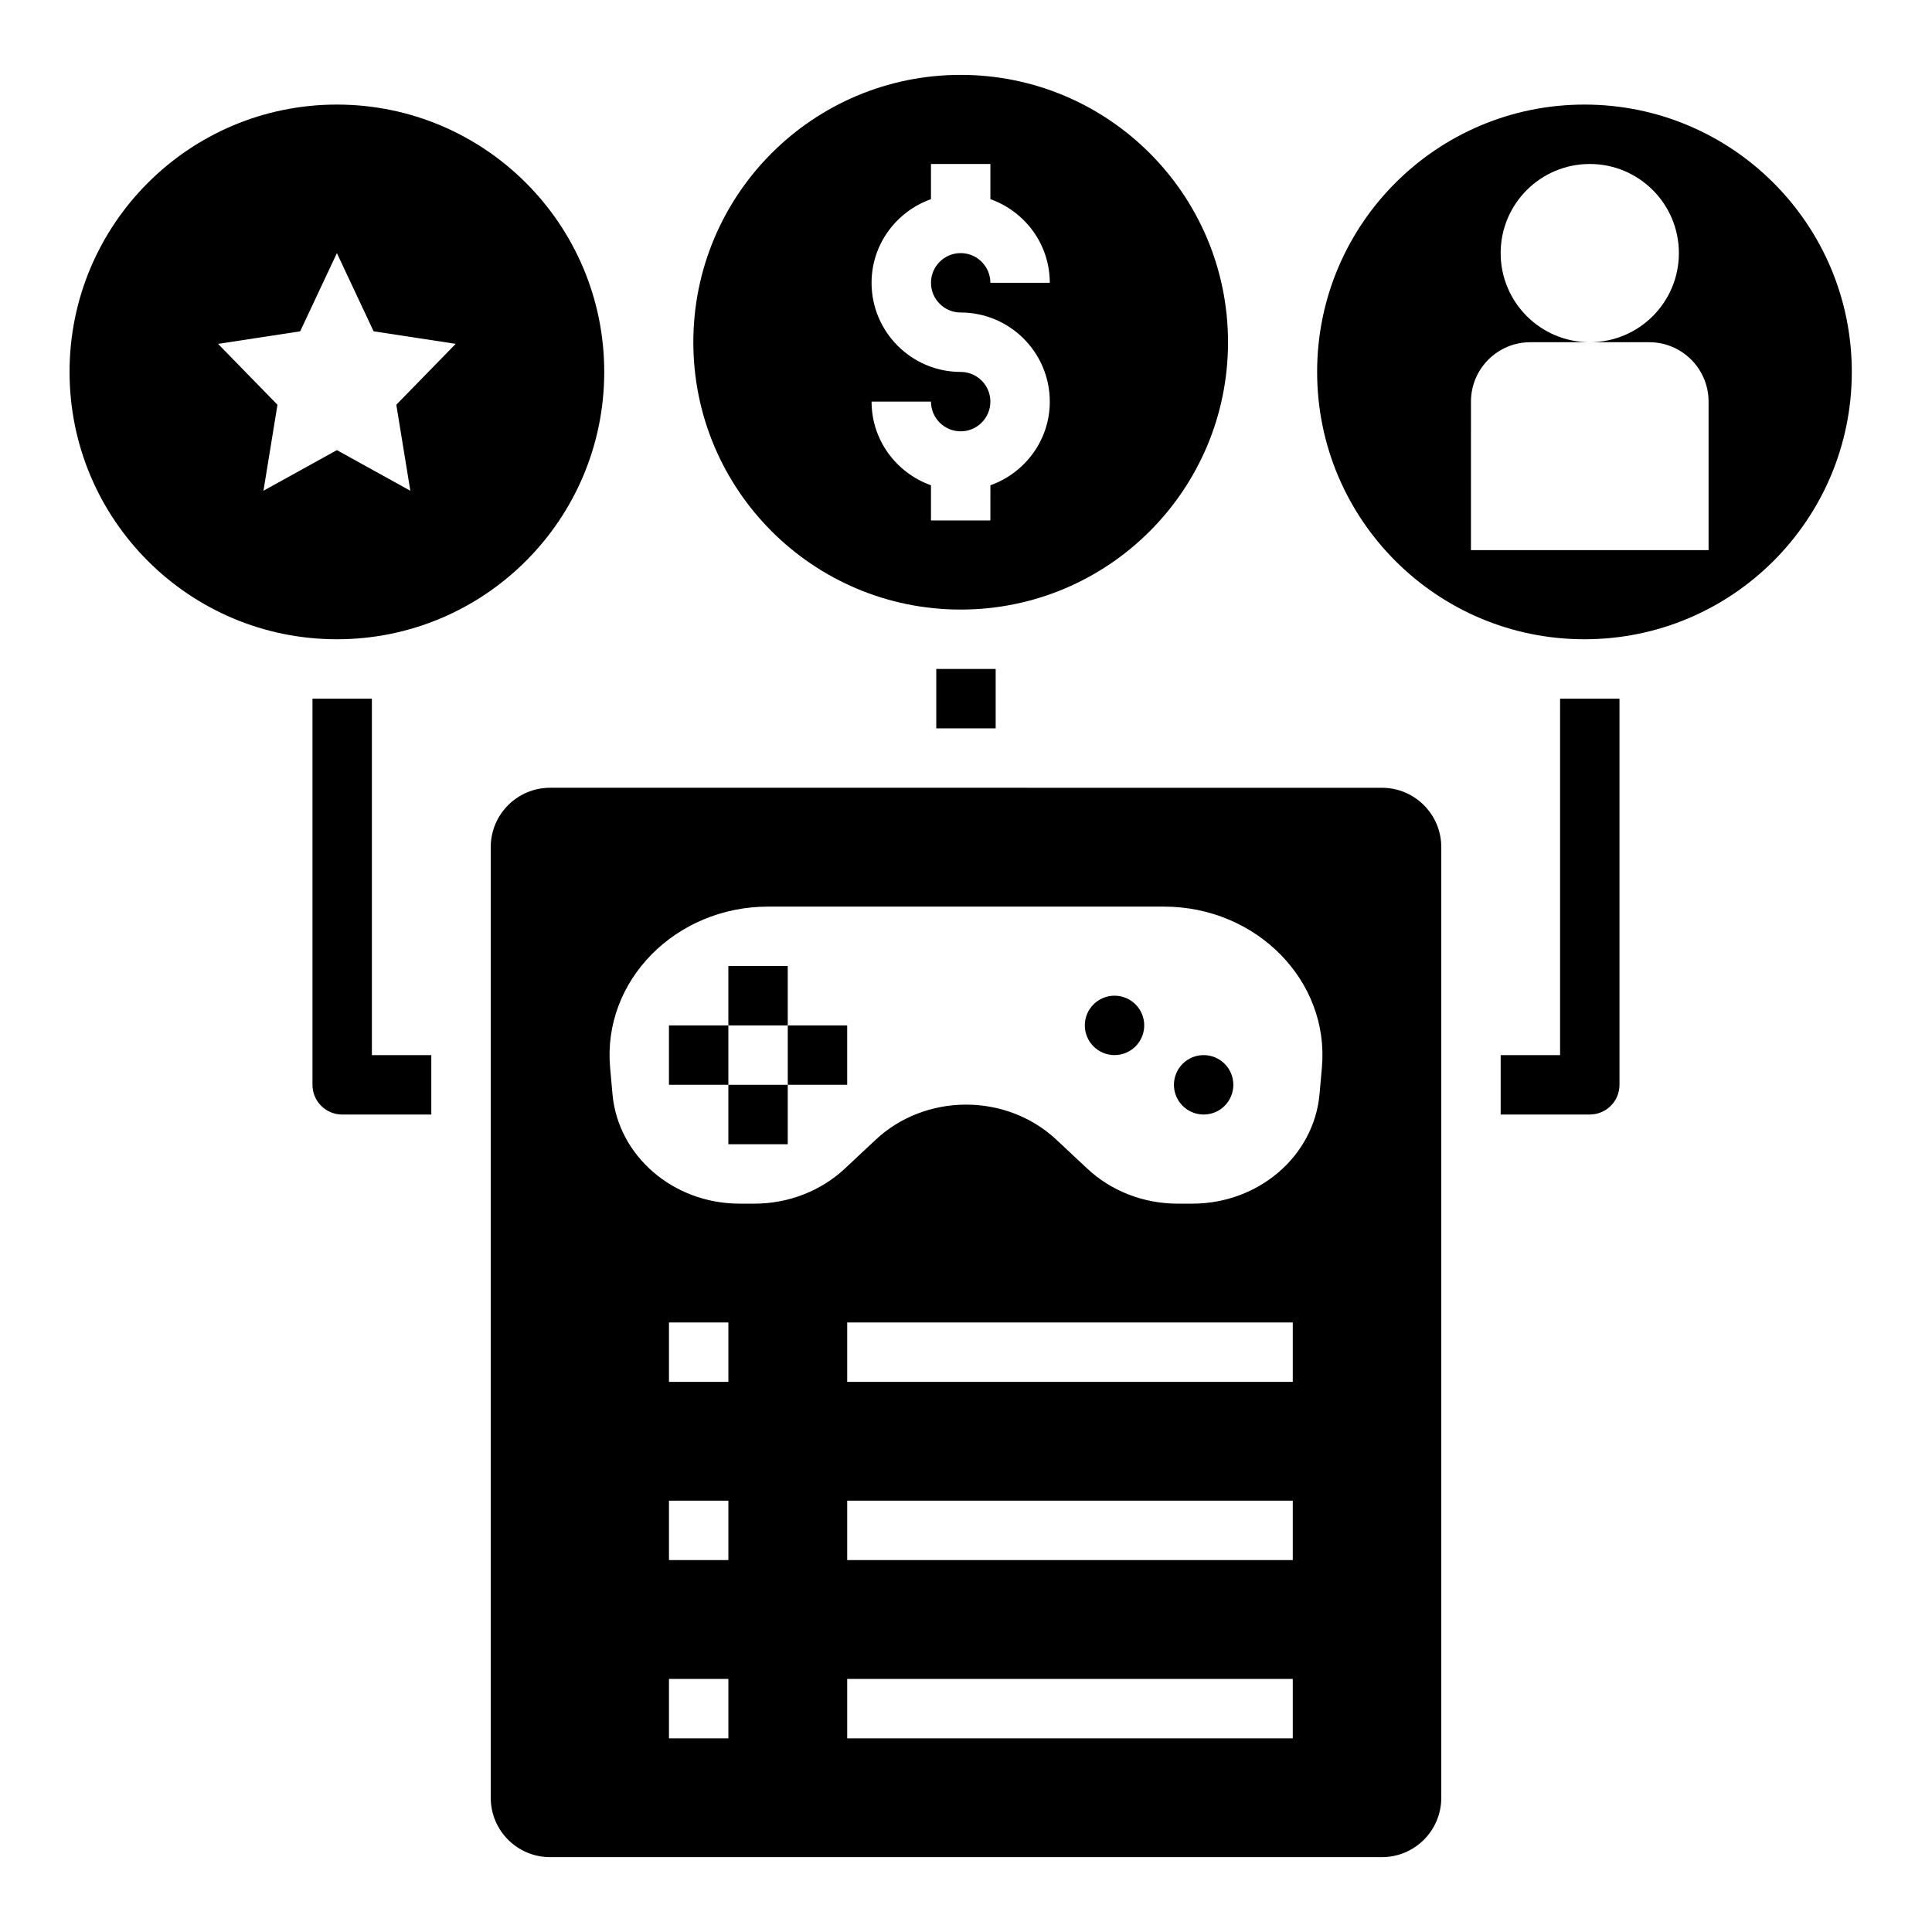 <?xml version="1.0" encoding="UTF-8"?>
<!-- Uploaded to: SVG Repo, www.svgrepo.com, Generator: SVG Repo Mixer Tools -->
<svg fill="#000000" width="800px" height="800px" version="1.1" viewBox="144 144 512 512" xmlns="http://www.w3.org/2000/svg">
 <g>
  <path d="m470.85 431.49c0 4.348-3.523 7.871-7.871 7.871-4.348 0-7.875-3.523-7.875-7.871 0-4.348 3.527-7.875 7.875-7.875 4.348 0 7.871 3.527 7.871 7.875"/>
  <path d="m447.23 415.74c0 4.348-3.523 7.871-7.871 7.871s-7.871-3.523-7.871-7.871c0-4.348 3.523-7.871 7.871-7.871s7.871 3.523 7.871 7.871"/>
  <path d="m352.77 415.74h15.742v15.742h-15.742z"/>
  <path d="m337.02 400h15.742v15.742h-15.742z"/>
  <path d="m337.02 431.49h15.742v15.742h-15.742z"/>
  <path d="m321.28 415.74h15.742v15.742h-15.742z"/>
  <path d="m274.05 368.51v251.91c0 8.699 7.047 15.742 15.742 15.742h220.42c8.699 0 15.742-7.047 15.742-15.742v-251.91c0-8.699-7.047-15.742-15.742-15.742l-220.42-0.004c-8.699 0-15.742 7.047-15.742 15.746zm62.977 236.16h-15.742v-15.742h15.742zm0-47.234h-15.742v-15.742h15.742zm0-47.23h-15.742v-15.742h15.742zm149.57 94.465h-118.08v-15.742h118.08zm0-47.234h-118.08v-15.742h118.08zm0-47.23h-118.08v-15.742h118.08zm-139-125.95h104.82c24.602 0 43.941 19.68 41.902 42.629l-0.629 7.047c-1.457 16.418-16.121 29.047-33.715 29.047h-3.906c-8.973 0-17.578-3.336-23.922-9.281l-8.211-7.684c-6.344-5.945-14.949-9.281-23.922-9.281-8.973 0-17.578 3.336-23.922 9.281l-8.211 7.684c-6.363 5.941-14.969 9.281-23.941 9.281h-3.906c-17.602 0-32.258-12.625-33.723-29.047l-0.629-7.047c-2.039-22.949 17.312-42.629 41.91-42.629z"/>
  <path d="m398.59 305.54c39.133 0 70.848-31.715 70.848-70.848s-31.715-70.848-70.848-70.848c-39.133 0-70.848 31.715-70.848 70.848 0 39.129 31.715 70.848 70.848 70.848zm0-62.977c-13.02 0-23.617-10.598-23.617-23.617 0-10.25 6.606-18.91 15.742-22.168l0.004-9.32h15.742v9.32c9.141 3.258 15.742 11.918 15.742 22.168h-15.742c0-4.336-3.527-7.871-7.871-7.871s-7.871 3.535-7.871 7.871c0 4.336 3.527 7.871 7.871 7.871 13.02 0 23.617 10.598 23.617 23.617 0 10.25-6.606 18.91-15.742 22.168l-0.004 9.32h-15.742v-9.32c-9.141-3.258-15.742-11.918-15.742-22.168h15.742c0 4.336 3.527 7.871 7.871 7.871s7.871-3.535 7.871-7.871c0-4.336-3.527-7.871-7.871-7.871z"/>
  <path d="m233.28 313.41c39.133 0 70.848-31.715 70.848-70.848 0-39.133-31.715-70.848-70.848-70.848-39.133 0-70.848 31.715-70.848 70.848 0 39.133 31.715 70.848 70.848 70.848zm-9.73-81.609 9.73-20.727 9.73 20.727 21.758 3.32-15.742 16.137 3.715 22.793-19.461-10.762-19.461 10.762 3.715-22.781-15.742-16.137z"/>
  <path d="m563.9 313.41c39.133 0 70.848-31.715 70.848-70.848 0-39.133-31.715-70.848-70.848-70.848-39.133 0-70.848 31.715-70.848 70.848 0 39.133 31.715 70.848 70.848 70.848zm-30.078-62.977c0-8.699 7.047-15.742 15.742-15.742h15.742c-13.043 0-23.617-10.57-23.617-23.617 0-13.043 10.57-23.617 23.617-23.617 13.043 0 23.617 10.57 23.617 23.617 0 13.043-10.57 23.617-23.617 23.617h15.742c8.699 0 15.742 7.047 15.742 15.742v39.359h-62.977z"/>
  <path d="m573.18 431.49v-102.34h-15.742v94.465h-15.742v15.742h23.617c4.348 0.004 7.867-3.523 7.867-7.867z"/>
  <path d="m226.81 329.15v102.34c0 4.344 3.519 7.871 7.871 7.871h23.617v-15.742h-15.742v-94.465z"/>
  <path d="m392.12 321.28h15.742v15.742h-15.742z"/>
 </g>
</svg>